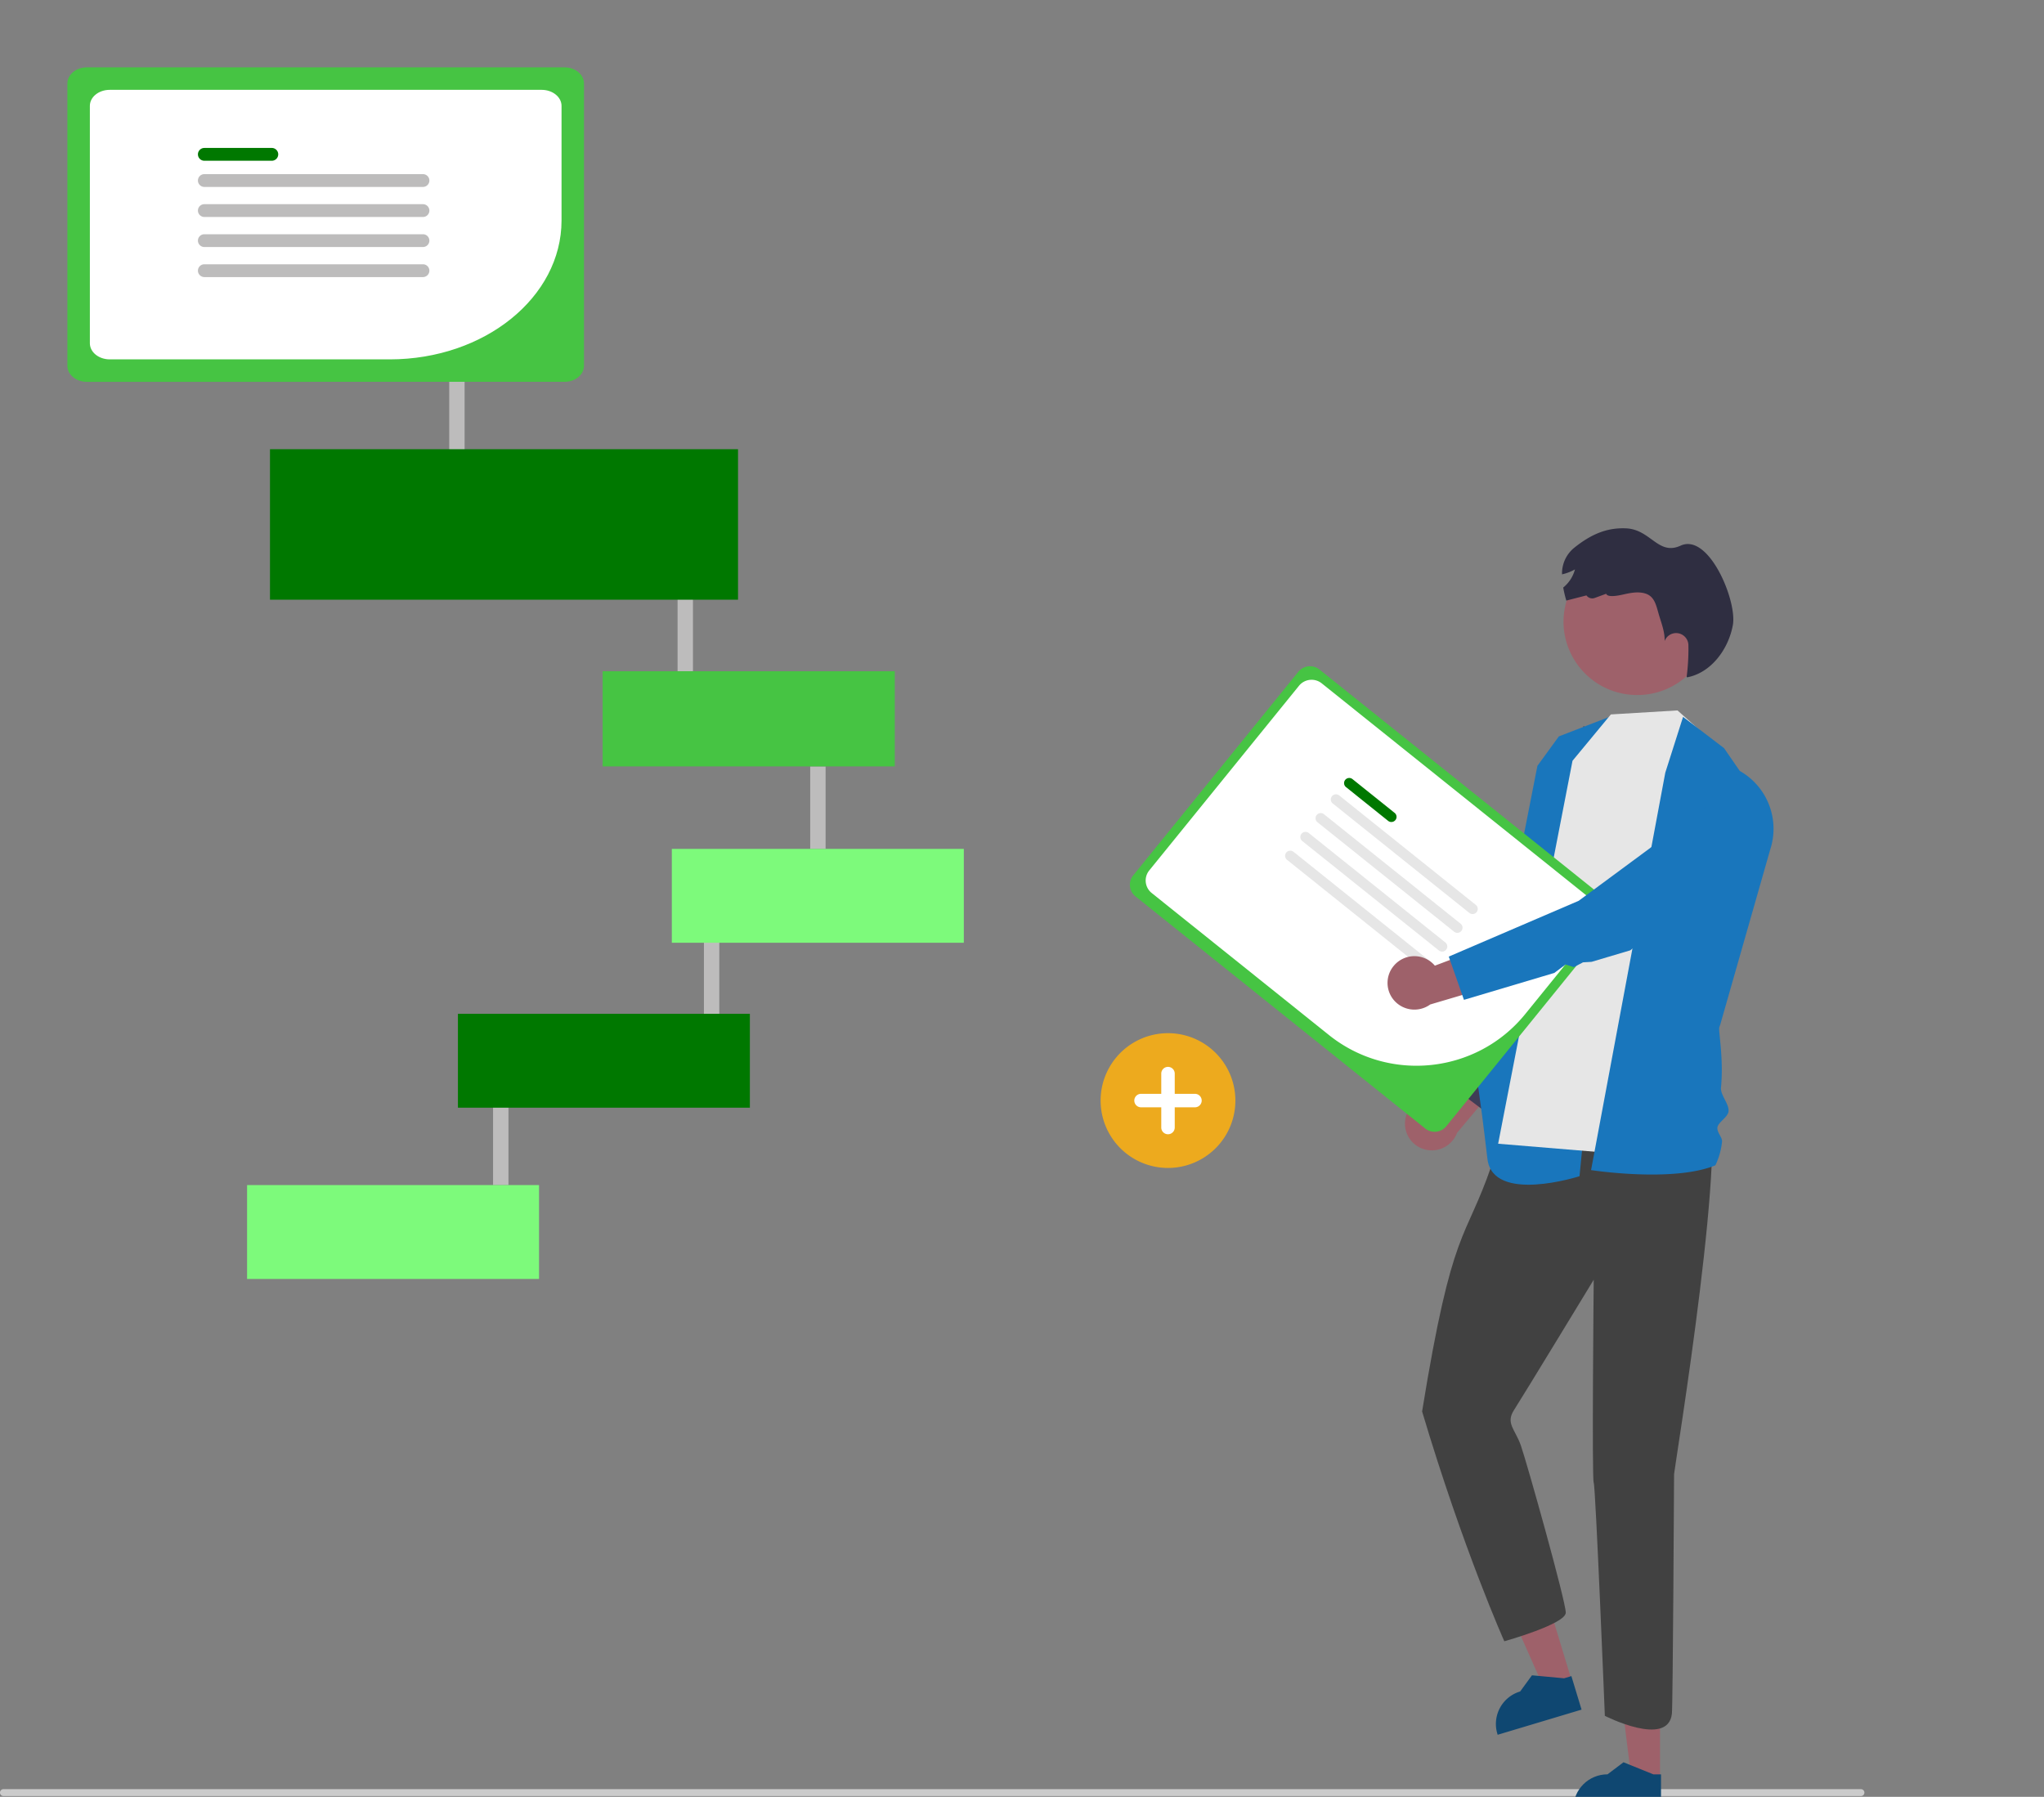 <?xml version="1.0" encoding="UTF-8"?>
<svg xmlns="http://www.w3.org/2000/svg" fill="none" viewBox="0 0 91 80">
  <rect x="0" y="0" width="91" height="80" fill="#808080" stroke="none"/>
  <g clip-path="url(#a)">
    <path d="M82.85 79.966H.154A.154.154 0 0 1 0 79.812a.154.154 0 0 1 .154-.154H82.85a.154.154 0 0 1 .109.263.153.153 0 0 1-.109.045Z" fill="#CBCBCB"></path>
    <path d="M3.859 3C3.385 3 3 3.321 3 3.717v12.566c0 .396.385.716.859.717H25.14c.474 0 .859-.321.859-.717V3.717c0-.396-.385-.717-.859-.717H3.86Z" fill="#46C443"></path>
    <path d="M17.36 16H4.886c-.489 0-.884-.32-.885-.716V4.716C4 4.32 4.396 4 4.885 4h19.23c.489 0 .885.32.885.716v5.106c-.005 3.41-3.422 6.174-7.64 6.178Z" fill="#fff"></path>
    <path d="M12.1 7.157H9.098a.286.286 0 0 1-.286-.285c0-.157.128-.285.286-.285H12.1c.159 0 .287.128.287.285a.286.286 0 0 1-.287.285Z" fill="#007800"></path>
    <path d="M18.83 8.323H9.098a.286.286 0 0 1-.286-.285c0-.158.128-.285.286-.285h9.732c.158 0 .286.127.286.285a.286.286 0 0 1-.286.285ZM18.83 9.66H9.098a.286.286 0 0 1-.286-.284c0-.158.128-.285.286-.285h9.732c.158 0 .286.127.286.285a.286.286 0 0 1-.286.285ZM18.83 10.998H9.098a.286.286 0 0 1-.286-.285c0-.157.128-.284.286-.284h9.732c.158 0 .286.127.286.284a.286.286 0 0 1-.286.285ZM18.83 12.336H9.098a.286.286 0 0 1-.286-.285c0-.157.128-.285.286-.285h9.732c.158 0 .286.128.286.285a.286.286 0 0 1-.286.285ZM20.684 17H20v3.39h.684V17ZM30.85 26.496h-.684v3.39h.685v-3.39ZM36.756 34.122h-.685v3.672h.685v-3.672ZM32.024 41.748h-.685v3.672h.685v-3.672ZM22.637 49.092h-.685v3.671h.685v-3.671Z" fill="#BDBCBC"></path>
    <path d="M39.836 29.886H26.83v4.236h13.006v-4.236Z" fill="#46C443"></path>
    <path d="M42.909 37.794H29.91v4.18H42.91v-4.18ZM23.998 52.763H11v4.18h12.998v-4.18Z" fill="#7DFA7B"></path>
    <path d="M33.385 45.137H20.387v4.18h12.998v-4.18ZM32.857 20H12.02v6.7h20.837V20Z" fill="#007800"></path>
    <path d="M73.905 79.242h-1.269l-.603-4.865h1.872v4.865Z" fill="#9E616A"></path>
    <path d="M73.95 80.557h-3.902v-.049c0-.834.68-1.51 1.519-1.51l.712-.537 1.33.538h.34v1.558Z" fill="#0F4771"></path>
    <path d="m69.987 74.87-1.215.364-1.99-4.484 1.793-.537 1.412 4.657Z" fill="#9E616A"></path>
    <path d="m70.412 76.117-3.736 1.12-.014-.048a1.508 1.508 0 0 1 1.016-1.88l.526-.72 1.43.133.325-.097.453 1.492Z" fill="#0F4771"></path>
    <path d="M68.245 48.422s-1.357 2.06-1.838 3.46c-1.176 3.435-1.74 2.61-3.094 10.96 1.838 6.166 3.66 10.232 3.66 10.232s2.736-.765 2.736-1.275c0-.51-1.746-6.73-2.003-7.452-.256-.722-.684-.977-.299-1.572.385-.596 3.546-5.797 3.546-5.797s-.086 8.866 0 9.036c.085.17.496 10.38.496 10.38s2.815 1.432 2.985-.094c.043-.383.097-10.5.097-10.67 0-.17 2.605-16.011 1.365-16.65-1.24-.637-7.651-.558-7.651-.558Z" fill="#414141"></path>
    <path d="M62.558 49.89a1.187 1.187 0 0 1 1.518-1.003l2.459-3.416.787 2.037-2.455 2.932c-.229.615-.916.93-1.535.704a1.188 1.188 0 0 1-.774-1.254Z" fill="#9E616A"></path>
    <path d="m65.948 49.36-1.634-1.232 3.431-5.252 2.757-10.556 2.182 2.02c.378.116.69.382.863.736.176.356.549-.24.41.132l-3.07 8.239-.005.005-4.934 5.909Z" fill="#3F3D56"></path>
    <path d="m71.726 31.888-2.325.898-.955 1.312-2.317 11.81.093.398-.231.308-.09.462.224.384-.394.481s.104.384.49 3.653c.24 2.016 4.1.774 4.1.774l1.754-17.91-.349-2.57Z" fill="#1976BC"></path>
    <path d="m76.689 33.414-2.006-1.784-2.966.178-1.708 2.064-3.311 17.05 6.963.576 3.028-18.084Z" fill="#E6E6E6"></path>
    <path d="m74.93 31.917 1.825 1.392.7 1.015a2.96 2.96 0 0 1 1.359 3.49l-2.216 7.764-.052.158c-.053.154.2 1.372.074 2.683-.032.342.366.723.336 1.06-.023.264-.476.488-.496.73-.018.219.22.427.206.616a3.127 3.127 0 0 1-.297 1.058c-1.888.776-5.534.213-5.534.213l3.304-17.693.792-2.486Z" fill="#1976BC"></path>
    <path d="M72.891 30.944a3.274 3.274 0 0 0 3.284-3.264 3.274 3.274 0 0 0-3.284-3.264 3.274 3.274 0 0 0-3.283 3.264 3.274 3.274 0 0 0 3.283 3.264Z" fill="#9E616A"></path>
    <path d="M77.149 27.82c-.19 1.072-.961 2.134-2.038 2.337l-.02-.026c.06-.465.086-.934.078-1.403a.547.547 0 0 0-1.06-.184c.02-.408-.154-.825-.267-1.22-.112-.393-.188-.766-.579-.895-.326-.106-.68-.032-1.015.044-.463.104-.698.08-.74-.037l-.512.187a.317.317 0 0 1-.365-.112l-.001-.002-.897.23a5.416 5.416 0 0 1-.138-.58c.256-.207.44-.49.523-.808-.179.102-.373.176-.575.22a1.465 1.465 0 0 1 .54-1.181c.706-.565 1.415-.91 2.32-.866 1.095.055 1.423 1.226 2.418.77 1.257-.577 2.518 2.453 2.328 3.526Z" fill="#2F2E41"></path>
    <path d="M58.742 29.81a.672.672 0 0 0-.94.1l-7.351 9.064a.663.663 0 0 0 .1.934L63.45 50.243c.287.23.708.185.94-.1l7.35-9.064a.662.662 0 0 0-.1-.934L58.742 29.809Z" fill="#46C443"></path>
    <path d="m59.169 46.085-7.895-6.326a.713.713 0 0 1-.109-1.005l6.667-8.222a.723.723 0 0 1 1.012-.108l12.17 9.752a.713.713 0 0 1 .108 1.005L67.9 45.154c-2.154 2.65-6.06 3.067-8.731.931Z" fill="#fff"></path>
    <path d="m61.801 36.548-1.876-1.504a.228.228 0 0 1-.036-.321.231.231 0 0 1 .323-.036l.002.001 1.876 1.504c.099.08.114.223.033.321a.231.231 0 0 1-.322.035Z" fill="#007800"></path>
    <path d="m65.416 40.646-6.081-4.873a.228.228 0 0 1-.037-.322.231.231 0 0 1 .324-.035h.001l6.082 4.874c.099.08.114.224.034.322a.231.231 0 0 1-.323.034ZM64.738 41.482l-6.082-4.873a.228.228 0 0 1-.036-.322.231.231 0 0 1 .324-.035h.001l6.082 4.874c.099.08.114.224.033.322a.231.231 0 0 1-.322.034ZM64.06 42.318l-6.082-4.873a.228.228 0 0 1-.036-.322.231.231 0 0 1 .324-.035h.001l6.082 4.874c.099.08.114.224.033.322a.231.231 0 0 1-.322.034ZM63.382 43.154 57.3 38.282a.228.228 0 0 1-.036-.321.231.231 0 0 1 .324-.036h.001l6.082 4.874c.099.08.114.224.033.322a.231.231 0 0 1-.322.035Z" fill="#E6E6E6"></path>
    <path d="M62.058 42.993a1.194 1.194 0 0 1 1.823.001l3.95-1.49-.48 2.13-3.677 1.088a1.2 1.2 0 0 1-1.67-.259 1.183 1.183 0 0 1 .054-1.47Z" fill="#9E616A"></path>
    <path d="M65.176 44.516 64.5 42.59l5.784-2.484 7.188-5.308.907 1.113a1.424 1.424 0 0 1-.274 2.059l-5.524 4.34-.007.003-1.714.51-.384.023-.41.214-.364-.118-.504.376-.578.172-3.445 1.026Z" fill="#1976BC"></path>
    <path d="M52 52a3 3 0 1 1 0-6 3 3 0 0 1 0 6Z" fill="#EDAA1E"></path>
    <path d="M53.2 48.7h-.9v-.9a.3.3 0 1 0-.6 0v.9h-.9a.3.3 0 1 0 0 .6h.9v.9a.3.3 0 1 0 .6 0v-.9h.9a.3.3 0 1 0 0-.6Z" fill="#fff"></path>
  </g>
  <defs>
    <clipPath id="a">
      <path fill="#fff" d="M0 0h91v80H0z"></path>
    </clipPath>
  </defs>
</svg>

